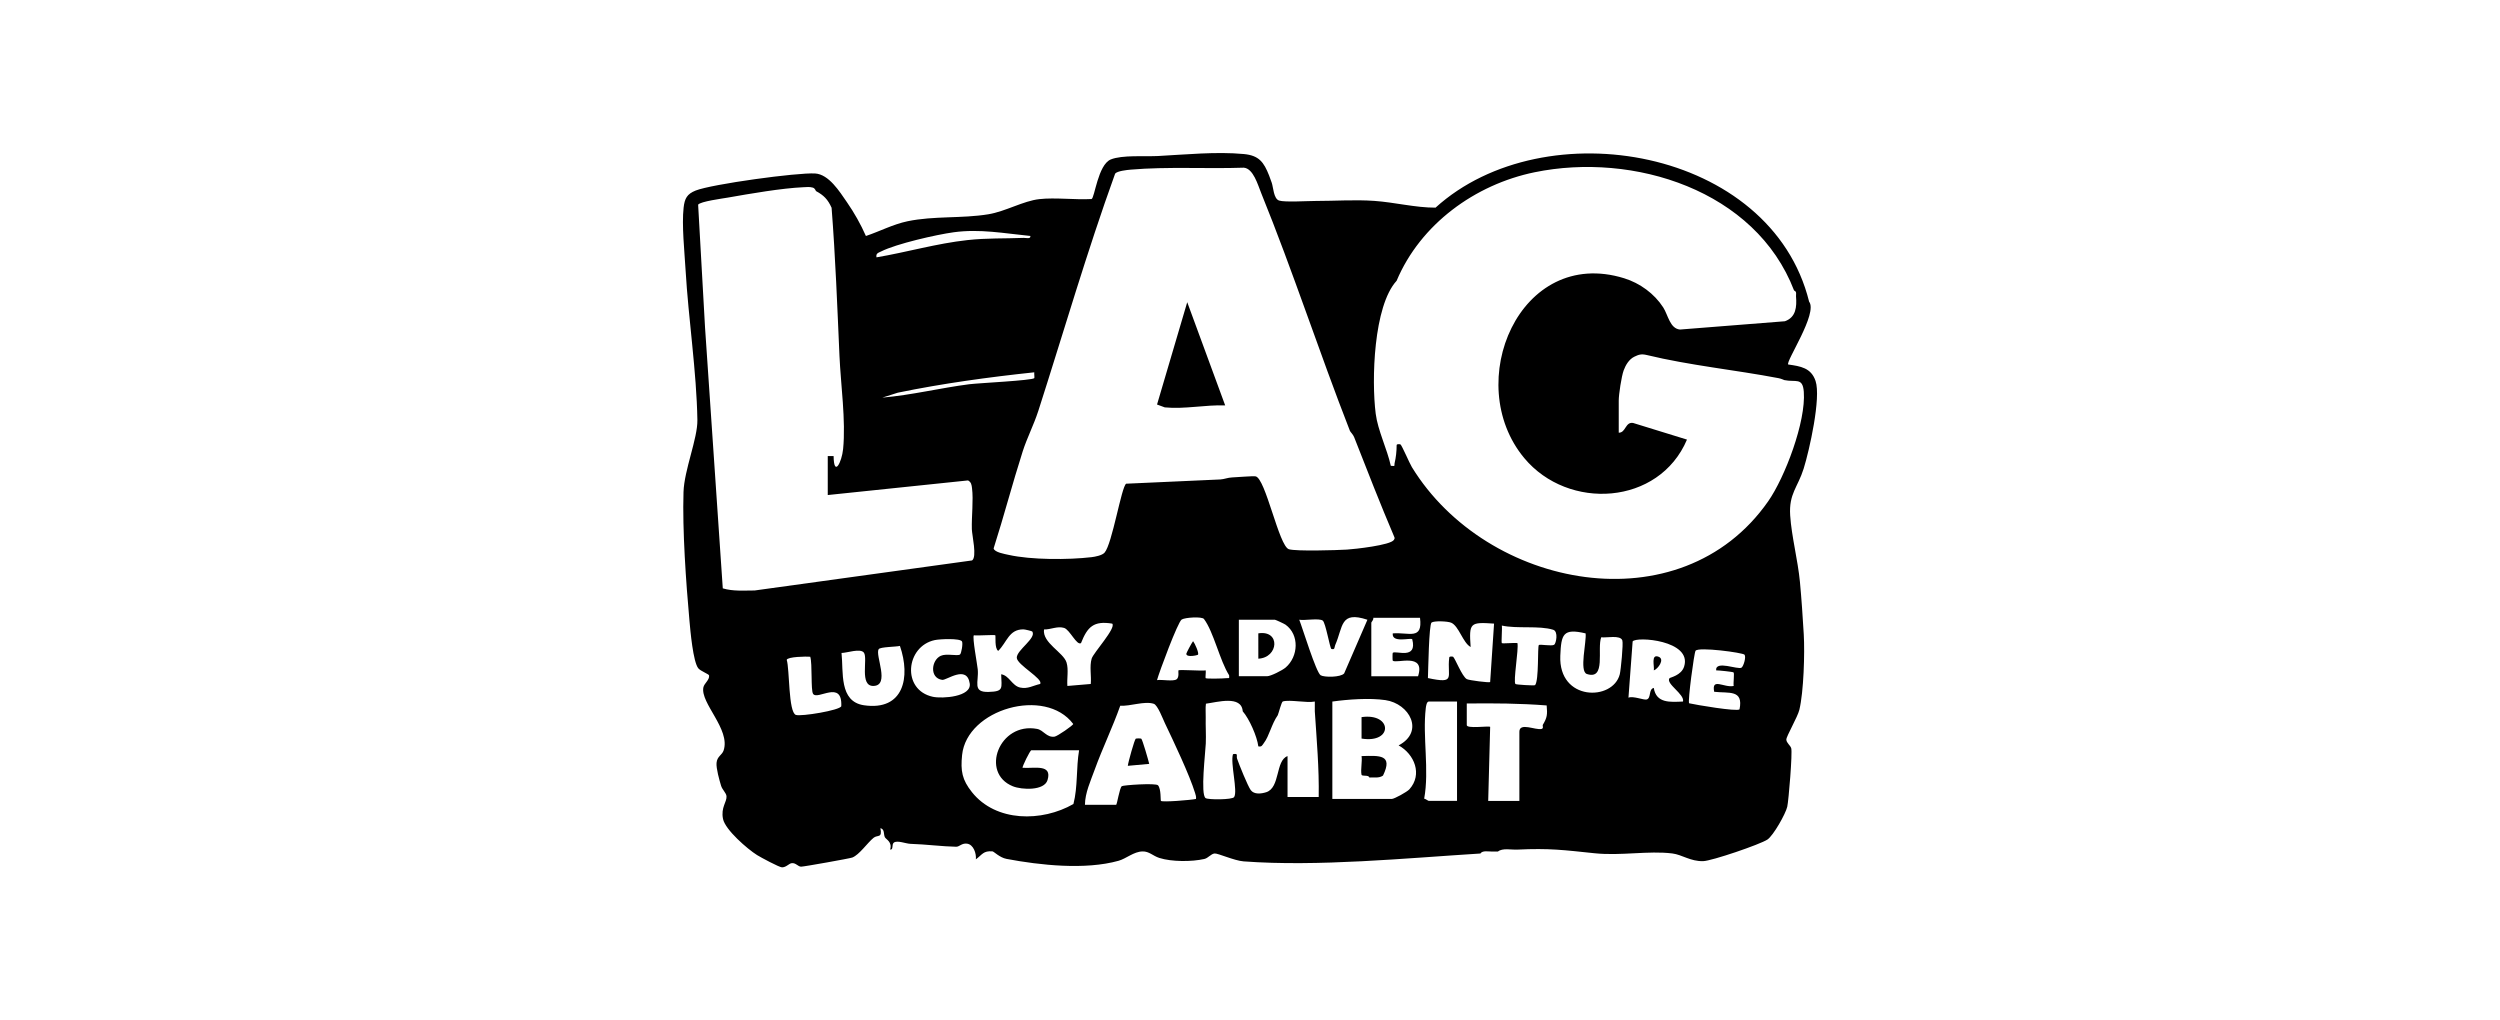 <svg width="196" height="80" viewBox="0 0 196 80" fill="none" xmlns="http://www.w3.org/2000/svg">
<g clip-path="url(#clip0_2232_451)">
<path d="M116.064 66.915C110.227 67.281 103.288 67.963 97.5 67.532C96.766 67.477 95.485 66.887 95.224 66.913C94.936 66.941 94.726 67.273 94.421 67.343C93.435 67.568 91.863 67.57 90.896 67.264C90.388 67.103 90.096 66.739 89.573 66.752C88.878 66.769 88.301 67.316 87.692 67.486C85.088 68.215 81.543 67.836 78.91 67.337C78.375 67.236 77.922 66.757 77.809 66.747C77.09 66.686 77.006 67.005 76.508 67.372C76.554 66.919 76.329 66.208 75.81 66.142C75.4 66.09 75.222 66.388 74.967 66.385C73.926 66.369 72.558 66.192 71.383 66.157C71.006 66.145 70.348 65.857 70.078 66.061C69.88 66.211 70.074 66.638 69.787 66.607C69.971 66.012 69.471 65.816 69.378 65.644C69.252 65.41 69.382 65.012 69.023 64.928C69.185 65.743 68.8 65.428 68.487 65.685C67.993 66.09 67.374 67.015 66.819 67.231C66.629 67.305 63.011 67.95 62.806 67.947C62.559 67.943 62.4 67.641 62.083 67.671C61.845 67.693 61.657 67.997 61.309 68C61.098 68.001 59.633 67.213 59.353 67.037C58.597 66.564 56.861 65.058 56.685 64.207C56.498 63.299 57.001 62.868 56.958 62.417C56.933 62.165 56.628 61.913 56.534 61.606C56.399 61.164 56.138 60.236 56.177 59.809C56.223 59.287 56.609 59.208 56.734 58.828C57.279 57.17 54.896 55.127 55.145 53.89C55.209 53.571 55.644 53.305 55.592 52.953C55.577 52.852 54.928 52.614 54.748 52.396C54.338 51.899 54.123 49.442 54.053 48.662C53.782 45.651 53.493 41.556 53.587 38.578C53.642 36.837 54.698 34.388 54.675 32.928C54.612 29.125 53.972 25 53.749 21.169C53.666 19.737 53.442 17.643 53.595 16.283C53.676 15.561 53.859 15.21 54.541 14.938C55.805 14.437 62.521 13.514 63.909 13.601C64.981 13.668 65.818 15.009 66.398 15.85C66.979 16.691 67.476 17.572 67.887 18.502C68.981 18.135 70.013 17.585 71.154 17.346C73.223 16.914 75.403 17.141 77.482 16.8C78.832 16.579 80.225 15.751 81.485 15.611C82.746 15.471 84.258 15.677 85.576 15.604C85.818 15.539 86.075 12.919 87.083 12.502C87.966 12.137 89.792 12.285 90.784 12.232C92.927 12.119 95.363 11.874 97.512 12.076C98.714 12.188 99.084 12.716 99.498 13.761C99.536 13.857 99.676 14.245 99.707 14.336C99.83 14.694 99.85 15.577 100.279 15.723C100.708 15.869 102.546 15.754 103.162 15.755C104.651 15.755 106.213 15.644 107.737 15.749C109.342 15.861 110.979 16.285 112.546 16.28C121.112 8.518 138.865 11.628 141.835 23.653C142.536 24.559 139.99 28.336 140.194 28.576C141.162 28.712 141.994 28.838 142.34 29.869C142.78 31.179 141.858 35.298 141.407 36.74C140.945 38.217 140.239 38.697 140.35 40.413C140.456 42.047 140.952 43.911 141.114 45.614C141.237 46.918 141.336 48.389 141.415 49.733C141.501 51.212 141.409 54.24 141.07 55.648C140.936 56.207 140.04 57.739 140.048 57.982C140.058 58.249 140.358 58.426 140.432 58.659C140.539 59 140.23 62.77 140.12 63.251C139.995 63.802 139.031 65.509 138.566 65.821C137.992 66.204 134.199 67.498 133.526 67.514C132.532 67.539 131.877 67.007 131.111 66.911C129.236 66.677 127.085 67.111 125.017 66.895C122.601 66.644 121.478 66.488 118.965 66.609C118.477 66.633 117.797 66.467 117.437 66.762C117.284 66.765 117.132 66.76 116.979 66.762C116.691 66.766 116.23 66.658 116.063 66.915L116.064 66.915ZM81.393 32.244C81.058 33.285 80.516 34.339 80.181 35.384C79.374 37.902 78.707 40.477 77.9 42.996C77.97 43.305 78.777 43.434 79.072 43.501C80.835 43.9 83.768 43.895 85.576 43.682C85.864 43.648 86.405 43.545 86.597 43.328C87.197 42.655 87.917 38.153 88.292 37.922C90.751 37.802 93.213 37.71 95.674 37.589C95.969 37.574 96.26 37.444 96.585 37.431C96.977 37.416 98.204 37.309 98.432 37.345C99.22 37.467 100.266 42.825 101.05 43.06C101.624 43.232 104.803 43.137 105.601 43.088C106.22 43.05 109.019 42.743 109.281 42.329C109.323 42.262 109.358 42.207 109.324 42.125C108.219 39.529 107.194 36.901 106.165 34.274C106.078 34.052 105.871 33.875 105.831 33.772C103.423 27.61 101.368 21.271 98.879 15.141C98.609 14.474 98.26 13.211 97.515 13.146C94.625 13.247 91.512 13.052 88.643 13.3C88.347 13.326 87.602 13.403 87.427 13.611C85.206 19.753 83.391 26.03 81.394 32.245L81.393 32.244ZM109.496 22.011C107.68 23.994 107.52 29.813 107.855 32.434C108.024 33.756 108.753 35.209 109.039 36.52C109.449 36.56 109.285 36.521 109.341 36.291C109.443 35.867 109.498 35.357 109.496 34.917C109.477 34.784 109.78 34.826 109.799 34.842C109.922 34.946 110.505 36.317 110.692 36.623C116.563 46.192 131.753 49.132 138.622 39.307C139.943 37.419 141.595 33.051 141.418 30.716C141.331 29.561 140.786 29.987 139.891 29.799C139.848 29.79 139.665 29.691 139.433 29.647C136.004 28.994 132.506 28.656 129.105 27.833C128.677 27.733 128.478 27.798 128.131 27.966C127.715 28.169 127.45 28.619 127.295 29.04C127.123 29.51 126.909 30.928 126.909 31.403V33.924C127.47 33.934 127.415 33.055 128.038 33.161L132.259 34.464C130.069 39.627 122.954 40.061 119.5 35.911C114.601 30.027 119.136 19.283 127.333 21.815C128.567 22.196 129.699 23.021 130.395 24.1C130.776 24.691 130.921 25.768 131.712 25.836L139.936 25.186C140.81 24.875 140.874 24.061 140.808 23.232C140.8 23.132 140.828 23.011 140.808 22.927C140.781 22.813 140.659 22.784 140.655 22.774C137.638 14.909 128.066 11.91 120.312 13.505C115.64 14.467 111.367 17.576 109.496 22.01V22.011ZM55.275 25.676L56.666 46.127C57.477 46.37 58.328 46.293 59.168 46.293L76.21 43.938C76.613 43.666 76.207 41.98 76.193 41.49C76.165 40.492 76.326 39.206 76.206 38.269C76.173 38.009 76.149 37.806 75.895 37.665L64.896 38.811V35.757H65.354C65.379 37.452 65.998 36.233 66.1 35.203C66.321 32.967 65.915 30.158 65.814 27.889C65.644 24.023 65.497 20.15 65.197 16.288C64.902 15.63 64.576 15.306 63.98 14.984C63.947 14.967 63.913 14.767 63.727 14.71C63.487 14.636 63.235 14.667 62.991 14.678C61.291 14.753 58.799 15.187 57.078 15.489C56.658 15.563 54.901 15.793 54.734 16.047L55.275 25.675L55.275 25.676ZM80.782 18.499C78.726 18.298 76.832 17.928 74.767 18.21C73.404 18.397 70.274 19.112 69.088 19.71C68.868 19.821 68.654 19.852 68.717 20.176C71.095 19.772 73.432 19.088 75.841 18.824C77.385 18.654 78.727 18.712 80.25 18.65C80.436 18.642 80.818 18.765 80.782 18.498V18.499ZM81.087 29.189C77.496 29.571 73.926 30.058 70.39 30.786L69.175 31.172C71.469 30.977 73.71 30.417 75.99 30.124C76.71 30.032 80.912 29.832 81.088 29.646C81.118 29.614 81.071 29.313 81.087 29.189ZM92.39 52.558C92.463 52.479 94.216 52.616 94.528 52.558C94.554 52.701 94.485 53.125 94.528 53.17C94.583 53.228 95.925 53.199 96.136 53.169C96.346 53.14 96.398 53.255 96.363 52.941C95.629 51.788 95.152 49.541 94.391 48.529C94.236 48.322 92.897 48.406 92.642 48.573C92.338 48.772 90.894 52.654 90.71 53.321C91.082 53.258 91.982 53.447 92.247 53.256C92.472 53.094 92.357 52.594 92.389 52.558H92.39ZM107.206 48.588C105.048 47.874 105.314 49.131 104.68 50.573C104.606 50.742 104.678 50.962 104.382 50.878C104.27 50.846 103.928 48.814 103.702 48.654C103.406 48.445 102.285 48.664 101.861 48.587C102.118 49.232 103.183 52.726 103.539 52.941C103.822 53.112 105.112 53.11 105.382 52.796L107.206 48.588ZM111.329 48.434H107.663C107.713 48.584 107.511 48.765 107.511 48.816V53.017H111.176C111.778 51.123 109.445 52.063 109.19 51.794C109.169 51.772 109.169 51.207 109.19 51.185C109.396 50.968 111.145 51.766 110.719 50.115C110.587 49.98 109.102 50.445 109.191 49.658C110.454 49.552 111.557 50.223 111.329 48.435V48.434ZM97.125 53.016H99.34C99.623 53.016 100.536 52.556 100.795 52.333C101.795 51.473 101.889 49.769 100.785 48.974C100.683 48.902 100.003 48.587 99.951 48.587H97.126V53.016H97.125ZM115.298 50.725C114.691 50.4 114.375 49.073 113.77 48.819C113.492 48.703 112.446 48.659 112.236 48.806C112.026 48.953 111.974 52.579 111.949 53.161C114.191 53.641 113.432 53.081 113.62 51.565C113.601 51.433 113.904 51.473 113.923 51.489C114.088 51.628 114.623 53.033 114.997 53.243C115.168 53.338 116.763 53.54 116.828 53.474L117.134 48.891C115.234 48.759 115.17 48.829 115.298 50.724V50.725ZM87.197 48.892C85.745 48.655 85.257 49.139 84.751 50.418C84.42 50.644 83.875 49.364 83.423 49.228C82.888 49.068 82.374 49.366 81.85 49.35C81.708 50.402 83.371 51.142 83.616 51.938C83.79 52.501 83.635 53.194 83.683 53.779L85.516 53.624C85.575 52.99 85.405 52.247 85.587 51.634C85.722 51.177 87.534 49.221 87.197 48.892V48.892ZM121.846 50.55C121.997 50.456 122.193 49.507 121.769 49.373C120.682 49.03 118.923 49.309 117.744 49.044C117.784 49.286 117.688 50.365 117.744 50.42C117.8 50.475 118.741 50.379 118.967 50.418C119.076 50.899 118.62 53.446 118.812 53.627C118.868 53.68 120.279 53.767 120.351 53.715C120.662 53.338 120.533 50.683 120.646 50.571C120.727 50.49 121.644 50.677 121.846 50.55ZM80.93 49.509C80.91 49.48 80.358 49.343 80.242 49.342C79.093 49.329 78.946 50.36 78.261 51.029C77.96 50.852 78.076 49.853 78.033 49.807C77.976 49.746 76.626 49.853 76.351 49.807C76.213 49.947 76.618 52.079 76.656 52.482C76.748 53.468 76.21 54.284 77.499 54.247C78.716 54.213 78.522 53.972 78.492 52.863C79.121 52.955 79.343 53.764 79.976 53.903C80.576 54.034 80.99 53.747 81.545 53.624C81.837 53.231 79.73 52.127 79.715 51.568C79.699 50.966 81.282 50.024 80.929 49.509L80.93 49.509ZM124.31 49.657C122.531 49.236 122.398 49.73 122.328 51.413C122.179 54.986 126.448 54.978 126.99 52.867C127.075 52.534 127.276 50.464 127.192 50.211C127.042 49.759 125.932 50.024 125.536 49.963C125.192 50.859 125.938 53.346 124.41 52.841C123.795 52.637 124.402 50.269 124.311 49.657H124.31ZM75.418 50.285C75.253 50.024 73.663 50.102 73.29 50.182C71.003 50.666 70.668 54.097 73.137 54.629C73.878 54.788 76.184 54.635 76.027 53.586C75.805 52.095 74.21 53.35 73.868 53.302C72.856 53.16 73.014 51.751 73.758 51.415C74.212 51.21 75.037 51.456 75.262 51.315C75.37 51.247 75.512 50.436 75.418 50.285ZM130.885 53.175C130.931 53.11 131.814 52.961 132.035 52.259C132.689 50.191 128.258 49.88 127.999 50.289L127.671 54.697C128.048 54.542 128.882 54.908 129.105 54.839C129.465 54.729 129.234 54.029 129.656 53.932C129.846 55.154 130.956 55.044 131.948 55C132.091 54.425 130.58 53.612 130.885 53.175V53.175ZM65.976 51.191C66.137 52.673 65.765 55.006 67.737 55.293C70.86 55.746 71.4 53.086 70.554 50.639C70.24 50.719 69.004 50.711 68.887 50.897C68.592 51.366 69.807 53.751 68.474 53.778C67.359 53.8 68.055 51.631 67.733 51.174C67.468 50.797 66.39 51.196 65.976 51.192V51.191ZM134.546 52.557C134.468 51.738 136.27 52.53 136.536 52.343C136.694 52.232 136.909 51.52 136.772 51.329C136.659 51.17 133.149 50.697 132.931 51.021C132.816 51.193 132.314 54.961 132.425 55.136C132.947 55.258 136.187 55.807 136.379 55.613C136.699 54.038 135.543 54.369 134.392 54.236C134.166 53.09 135.164 53.941 135.92 53.78C135.88 53.559 135.987 52.796 135.912 52.718C135.864 52.668 134.755 52.556 134.546 52.556V52.557ZM63.523 51.488C63.233 51.459 61.745 51.482 61.679 51.732C61.912 52.448 61.802 55.844 62.398 56.05C62.8 56.189 65.858 55.689 65.957 55.365C66.05 53.253 64.091 54.929 63.745 54.397C63.555 54.104 63.699 52.043 63.523 51.487V51.488ZM104.456 62.638H109.114C109.311 62.638 110.314 62.085 110.496 61.882C111.544 60.716 110.889 59.123 109.652 58.439C111.706 57.357 110.507 55.165 108.616 54.889C107.377 54.708 105.69 54.829 104.456 55.002V62.639V62.638ZM97.43 55.765C97.338 54.485 95.416 55.056 94.545 55.169C94.496 55.517 94.537 55.872 94.528 56.222C94.512 56.908 94.562 57.605 94.534 58.291C94.507 58.977 94.106 62.284 94.518 62.571C94.721 62.712 96.607 62.705 96.752 62.495C97.061 62.05 96.441 59.809 96.667 59.126C97.124 59.045 96.908 59.25 96.988 59.483C97.15 59.954 97.822 61.615 98.054 61.938C98.321 62.309 98.891 62.231 99.271 62.11C100.379 61.76 99.985 59.625 100.943 59.278V62.485H103.386C103.426 60.242 103.227 58.002 103.081 55.765C103.078 55.715 103.081 55.664 103.081 55.612C103.079 55.512 103.088 55.408 103.081 55.307C103.073 55.206 103.091 55.103 103.081 55.002C102.416 55.126 101.144 54.835 100.577 54.992C100.466 55.022 100.262 55.872 100.178 56.07C99.679 56.785 99.515 57.698 99.084 58.26C98.953 58.431 98.926 58.574 98.652 58.514C98.557 57.741 97.942 56.349 97.429 55.765H97.43ZM114.231 55.001H112.017C111.849 55.001 111.798 55.374 111.78 55.528C111.519 57.746 112.07 60.373 111.655 62.615C111.771 62.629 111.962 62.79 112.017 62.79H114.231V55V55.001ZM91.321 56.681C91.175 56.375 90.764 55.28 90.457 55.178C89.732 54.938 88.6 55.386 87.828 55.327C87.23 57.021 86.432 58.66 85.822 60.347C85.505 61.226 85.068 62.161 85.059 63.096H87.502C87.579 63.096 87.769 61.765 87.951 61.636C88.071 61.551 90.621 61.375 90.788 61.568C91.043 61.865 90.973 62.745 91.017 62.79C91.129 62.907 93.368 62.724 93.766 62.638C93.792 62.471 93.743 62.33 93.695 62.173C93.252 60.733 92.006 58.117 91.321 56.682V56.681ZM114.995 56.834C114.943 57.161 116.732 56.889 116.829 56.986L116.675 62.791H119.119V57.369C119.119 56.605 120.389 57.264 120.857 57.149C121.044 57.103 120.921 56.887 120.952 56.835C121.297 56.263 121.325 56.024 121.259 55.307C119.175 55.143 117.088 55.129 114.995 55.154V56.835V56.834ZM84.601 58.82H80.859C80.757 58.82 80.115 60.142 80.172 60.194C81.067 60.265 82.519 59.863 82.126 61.158C81.869 62.009 80.111 61.927 79.409 61.645C76.82 60.606 78.336 56.585 81.31 57.147C81.822 57.245 82.052 57.839 82.678 57.754C82.898 57.724 84.141 56.865 84.14 56.758C81.948 53.833 75.798 55.586 75.428 59.194C75.3 60.447 75.428 61.135 76.2 62.104C78.079 64.466 81.697 64.448 84.157 63.034C84.508 61.681 84.363 60.211 84.601 58.82Z" fill="black"/>
<path d="M91.321 31.939L90.712 31.715L93.079 23.692L96.055 31.786C94.502 31.724 92.899 32.091 91.32 31.939H91.321Z" fill="black"/>
<path d="M107.359 60.958C107.285 60.71 106.773 60.91 106.739 60.719C106.665 60.315 106.809 59.716 106.747 59.277C108.166 59.236 109.232 59.146 108.428 60.805C108.096 61.037 107.713 60.923 107.359 60.958Z" fill="black"/>
<path d="M106.746 57.904V56.222C109.165 55.876 109.235 58.307 106.746 57.904Z" fill="black"/>
<path d="M89.476 57.914C89.564 57.969 90.034 59.602 90.099 59.888L88.42 60.041C88.454 59.738 88.948 57.973 89.042 57.914C89.09 57.883 89.429 57.883 89.476 57.914Z" fill="black"/>
<path d="M129.659 52.558C129.719 52.246 129.409 51.245 130.038 51.49C130.544 51.687 129.976 52.458 129.659 52.558Z" fill="black"/>
<path d="M93.918 51.334C93.885 51.37 93.022 51.57 93.005 51.26C93.002 51.203 93.425 50.407 93.537 50.267C93.669 50.425 94.028 51.214 93.918 51.334H93.918Z" fill="black"/>
<path d="M98.653 51.641L98.652 49.655C100.407 49.377 100.248 51.561 98.653 51.641Z" fill="black"/>
</g>
<defs>
<clipPath id="clip0_2232_451">
<rect width="88.915" height="56" fill="white" transform="translate(53.543 12)"/>
</clipPath>
</defs>
</svg>

